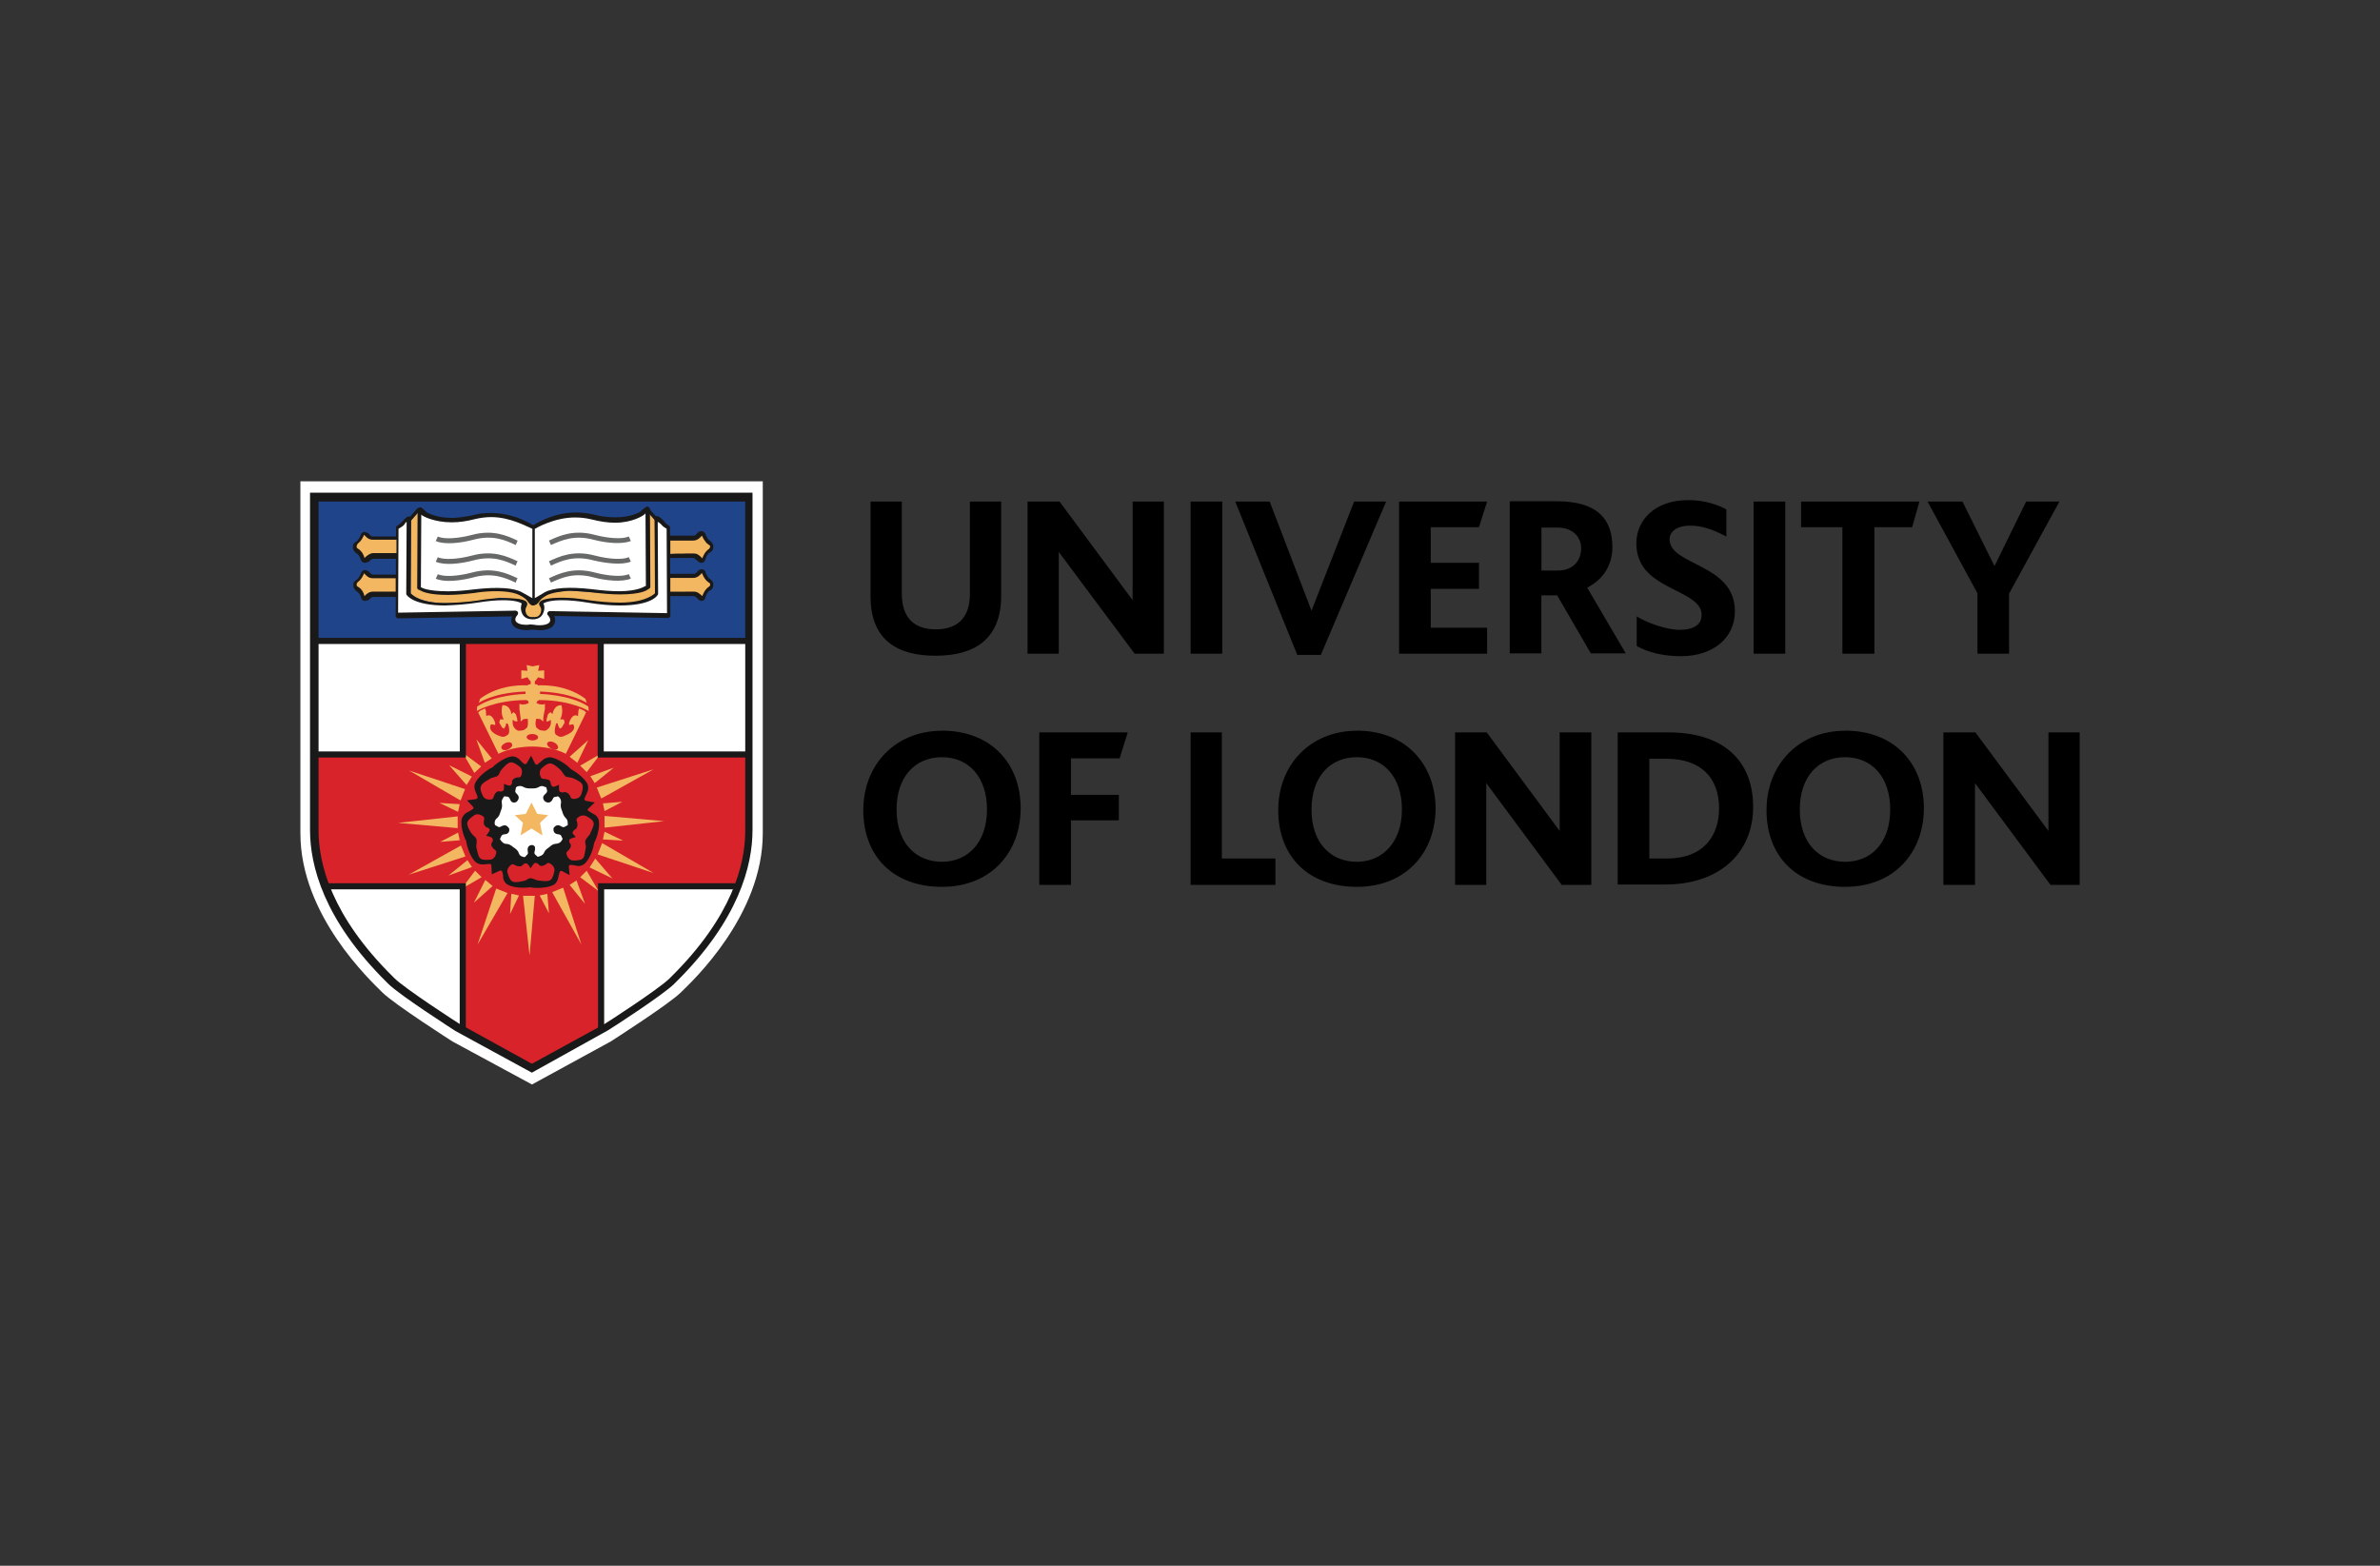 <svg xmlns="http://www.w3.org/2000/svg" viewBox="0 0 304 200"><rect x="0" y="0" width="304" height="200" fill="#333333" stroke="none"/><path fill="#fff" fill-rule="evenodd" d="m67.94 138.52-10.15-5.49s-7.46-4.77-8.96-6.27c-1.5-1.5-10.46-9.84-10.46-20.31V61.48h59.06v44.97c0 10.46-8.96 18.86-10.46 20.31-1.5 1.5-8.96 6.27-8.96 6.27l-10.05 5.49Z"/><path fill="#1f4489" fill-rule="evenodd" d="M40.17 81.84h55.49V63.5H40.17v18.34Z"/><path fill="#fff" fill-rule="evenodd" d="M95.66 81.84H40.17v26.58l.47 1.76.78 2.69 1.09 2.49 1.3 2.23 1.61 2.43 1.45 1.87 1.66 1.87 1.5 1.5 2.49 1.92 2.33 1.66 3 2.07 10.05 5.49 10.15-5.6 1.92-1.24 1.71-1.14 1.71-1.19 1.04-.73 1.4-1.19 1.14-1.24 1.04-1.14 1.09-1.24 1.09-1.45.98-1.4 1.19-1.92.62-1.14.73-1.45.57-1.45.78-2.59.47-3.32.16-25.13Z"/><path fill="#d8232a" fill-rule="evenodd" d="M59.14 81.84h17.61v14.51h18.81v11.6l-.47 2.54-.41 1.35-.67 1.3h-17.3v18.34l-9.01 4.92-8.6-4.71v-18.55H41.59l-.88-2.49-.52-1.76V96.3H59.1V81.85h.05Z"/><path fill="#1a1919" fill-rule="evenodd" d="M40.17 82.26h55.38v-.78H40.17v.78Z"/><path fill="#1a1919" fill-rule="evenodd" d="M40.69 64.07v42.02c0 4.25 1.66 10.93 9.48 18.65l.21.21c1.35 1.35 8.24 5.8 8.34 5.85l9.22 5.08 9.27-5.08c.05 0 6.94-4.46 8.29-5.8l.21-.21c7.82-7.72 9.48-14.4 9.48-18.65V64.07h-54.5Zm27.25 72.95-9.79-5.34c-.31-.21-7.1-4.56-8.55-6.01l-.21-.21c-8.08-7.98-9.79-14.97-9.79-19.43v-43.1h56.52v43.1c0 4.46-1.71 11.45-9.79 19.43l-.21.21c-1.4 1.4-8.19 5.8-8.5 5.96l-9.69 5.39Z"/><path fill="#1a1919" fill-rule="evenodd" d="m62.81 111.68 1.04-.47s.21-.05.26.05c.05.1.16.41.16.78s.26.83.62.98c.98.52 2.59.36 2.85.31.26.1 1.87.21 2.9-.26.41-.21.62-.62.67-.98s.16-.62.21-.78c.05-.1.26-.05.26-.05l.98.52-.1-1.09s0-.21.16-.21c.1 0 .41 0 .78.1s.83 0 1.14-.31c.78-.78 1.14-2.33 1.14-2.59.16-.21.78-1.71.62-2.8-.05-.41-.36-.78-.73-.93-.31-.16-.57-.36-.67-.41-.1-.1.05-.26.05-.26l.83-.78-1.14-.21s-.21-.1-.21-.21c.05-.1.16-.41.31-.73.21-.36.26-.78.1-1.19-.47-.98-1.92-1.81-2.12-1.92-.16-.21-1.4-1.3-2.54-1.5-.41-.05-.83.1-1.14.41-.26.26-.52.41-.62.52-.1.05-.26-.1-.26-.1l-.52-1.04-.57.98s-.16.16-.26.1-.36-.26-.57-.52c-.21-.26-.67-.52-1.09-.47-1.09.16-2.33 1.24-2.43 1.4-.26.05-1.66.93-2.18 1.92-.21.36-.16.83 0 1.19.16.31.26.62.26.73.05.1-.21.21-.21.21l-1.14.16.78.83s.1.21 0 .26-.36.26-.67.41c-.31.1-.67.47-.78.88-.21 1.09.41 2.59.57 2.8 0 .26.36 1.87 1.14 2.64.31.31.78.41 1.14.36s.67-.05.78-.05c.16 0 .16.26.16.26l.05 1.04Z"/><path fill="#fff" fill-rule="evenodd" d="M67.89 107.95s-.36 0-.47.36.16.67-.1.88-.16.36-.52.26-.47-.26-.57-.57c-.1-.26-.36-.47-.67-.67-.31-.26-.57-.41-.83-.41-.31 0-.47-.1-.73-.41-.21-.31-.16-.1 0-.52s.52-.21.83-.41c.31-.21.21-.62.21-.62s-.26-.47-.62-.41c-.36 0-.57.36-.83.16s-.36-.05-.41-.41c0-.36.1-.52.36-.73.21-.21.31-.47.41-.83.16-.36.21-.62.16-.93-.05-.31-.05-.47.16-.78.21-.31.05-.16.47-.16s.36.47.62.67c.31.21.62 0 .62 0s.36-.31.26-.67-.52-.47-.41-.78-.05-.36.26-.52c.36-.1.57-.05.83.1s.57.16.93.16.67 0 .93-.16.52-.21.78-.05c.36.1.16 0 .31.41.1.41-.31.47-.47.83-.1.36.21.62.21.62s.41.31.73.05c.31-.21.26-.62.57-.62s.31-.21.57.1c.21.31.21.52.16.78-.05.26 0 .57.16.93.1.36.21.62.41.83s.31.36.31.73.05.16-.31.41c-.36.26-.57-.16-.93-.16s-.57.36-.57.36-.1.47.21.67c.31.21.67.05.78.36.1.31.26.26.05.57s-.41.36-.73.41c-.31 0-.57.16-.83.41-.31.21-.57.41-.67.67s-.26.41-.62.52-.1.1-.47-.16 0-.57-.1-.93c.05-.31-.41-.36-.41-.36"/><path fill="#f4b761" fill-rule="evenodd" d="m68 85.11-.73-.16.1.73-.78-.05v1.09l.78-.21.26.36.16.16v.36s-.31 0-.41.16c0 0-3.37-.31-6.06 1.71l-.16.52s1.76-1.3 5.96-1.45v.31s-3.83.05-6.17 1.61l-.05.57s2.18-1.35 6.17-1.4h.21l.21.16.05.21-.36.16-.47.05-.36-.1v.67l.1.78.05.41v.41l.36-.31.41-.05.16.05v.41c.05.26-.1.67-.1.67l-.41.31s-.62.16-.83.05c-.41-.21-.62-.62-.62-1.04 0-.57.16-.21.16-.21l.26.1h.21l-.05-.36-.16-.57-.31-.26-.26.26s-.1-1.19-1.14-1.14c0 0-.31.98.16 1.81h-.47l-.1.41.36.62.26.16.21-.41.05-.26s.1-.05.21.05c.1.1.36 1.14 0 1.4s-.57.31-.88.21c-.31-.1-1.55-.52-1.35-1.35l.1-.21.31.05.21.05v-.26s-.36-1.35-1.14-.88l-.05-.67-.1-.31-.67.31-.21.21 2.59 5.28s1.61-.93 4.3-.93 4.3.93 4.3.93l2.59-5.28-.21-.21-.67-.31-.1.31-.05.67c-.78-.47-1.14.88-1.14.88v.26l.21-.05.31-.05.1.21c.21.83-1.09 1.19-1.4 1.35-.31.1-.52.05-.88-.21s-.05-1.3 0-1.4c.1-.16.21-.05.21-.05l.05.26.21.41.26-.16.36-.62-.1-.41h-.47c.47-.83.16-1.81.16-1.81-.98-.05-1.14 1.14-1.14 1.14l-.26-.26-.31.26-.16.57-.05.36h.16l.26-.1s.16-.36.16.21c0 .47-.26.83-.62 1.04-.26.1-.83-.05-.83-.05l-.41-.31s-.16-.41-.1-.67.05-.41.05-.41l.16-.05.41.05.36.31v-.41l.05-.41.16-.78v-.67l-.26.1-.47-.05-.36-.16.1-.21.21-.16h.21c4.04.05 6.17 1.4 6.17 1.4l-.05-.57c-2.33-1.55-6.17-1.61-6.17-1.61v-.31c4.14.16 5.96 1.45 5.96 1.45l-.16-.52c-2.69-2.02-6.06-1.71-6.06-1.71s.05.16 0 0-.41-.16-.41-.16v-.36l.16-.16.26-.36.78.21v-1.09l-.78.05.16-.73c-.05 0-.83.16-.83.16Zm8.03 24.55 2.18 2.54-2.9-1.4.73-1.14Zm.2-9.06 7.25-2.33L76.8 102l-.57-1.4Zm.99 3.62 7.62.67-7.62.83v-1.5Zm-.31 3.47 6.58 3.83-7.15-2.38.57-1.45Zm.1-5.07 2.49-.21-2.28 1.19-.21-.98Zm.21 3.62 2.38 1.14-2.59-.16.21-.98Zm-17.77 3.16-7.25 2.33 6.68-3.73.57 1.4Zm-.99-3.62-7.62-.67 7.62-.83v1.5Zm.37-3.53-6.58-3.83 7.15 2.38-.57 1.45Zm-.11 5.08-2.49.21 2.28-1.19.21.98Zm-.21-3.63-2.38-1.14 2.59.16-.21.98Zm13.42 9.69 2.33 7.25-3.73-6.68 1.4-.57Zm-3.62 1.04-.67 7.62-.83-7.62h1.5Zm-3.48-.36L61 120.65l2.38-7.15 1.45.57Zm5.08.1.21 2.49-1.19-2.28.98-.21Zm-3.62.21-1.14 2.38.16-2.59.98.21Zm-4.77-2.33-2.59 1.5 1.76-2.33.83.83Zm-1.24-1.3-3 1.09 2.43-1.97.57.88Zm2.64 2.43-2.38 2.12 1.45-2.9.93.78Zm12.02-1.96 1.5 2.59-2.33-1.76.83-.83Zm-1.3 1.24 1.09 3-1.97-2.43.88-.57Zm.47-14.66 2.59-1.5-1.76 2.33-.83-.83Zm1.29 1.35 3-1.09-2.43 1.97-.57-.88Zm-2.64-2.49 2.38-2.12-1.4 2.9-.98-.78Zm-12.17 2.07-1.5-2.59 2.38 1.76-.88.83Zm1.34-1.29-1.09-3 1.97 2.43-.88.57Zm-2.33 2.84-2.23-2.54 2.9 1.45-.67 1.09Zm8.29 2.23-.73 1.45-1.4.16 1.04.98-.31 1.61 1.4-.88 1.4.88-.31-1.61 1.04-.98-1.4-.16-.73-1.45Z"/><path fill="#1a1919" fill-rule="evenodd" d="M59.5 96.76H40.18v-.78h18.55V81.84h.78v14.92Zm36.06 0H76.34V81.84h.78v14.14h18.44v.78Zm-18.39 34.76h-.78v-18.7h17.72v.78H77.17v17.93Zm-17.67.21h-.78V113.6H41.78v-.78H59.5v18.91Z"/><path fill="#f4b761" fill-rule="evenodd" d="m53.54 65-1.04 1.04-.05 9.79s.83.98 3.63 1.19c2.8.21 7.77-.67 7.77-.67l2.49.21.67.31-.05.62.1.83.47.57 1.24-.05.41-.57v-.93l-.05-.41 1.04-.41.83-.1 2.54.05 2.43.47 3.16.16s1.92-.1 2.8-.31c.83-.26 1.45-.57 1.45-.57l.31-.41-.05-9.48-1.09-1.3-.1 2.28.16 6.99-.05.88-1.19.47-5.03.05-3.78-.26-2.02.21-1.45.57L68 77l-1.92-1.35-2.85-.36-5.91.52-2.43-.05-1.55-.62c.16 0 .21-10.1.21-10.1Z"/><path fill="#1a1919" fill-rule="evenodd" d="M68.05 77.33c-.05 0-.16 0-.21-.05-.57-.41-.26-.62-1.45-1.24-.78-.41-2.02-.52-3-.52-.78 0-1.71.05-2.69.21-1.3.16-2.49.26-3.52.26-2.64 0-3.42-.52-3.47-.57l-.26-.1a.3.3 0 0 1-.16-.26l.05-9.95c0-.16.16-.31.31-.31.05 0 .16.05.21.05.36.31.57.52.62.57.16.1 1.3.73 3.21.73.88 0 1.81-.16 2.8-.36.73-.21 1.45-.26 2.23-.26 3.16 0 5.44 1.61 5.54 1.66.1.05.16.16.16.26v9.58c-.05.16-.21.31-.36.31"/><path fill="#1a1919" fill-rule="evenodd" d="M68.2 77.33c-.16 0-.31-.16-.31-.31v-9.64c0-.1.05-.21.16-.26s2.43-1.66 5.54-1.66c.78 0 1.5.1 2.23.26.98.26 1.92.36 2.8.36 1.92 0 3.06-.62 3.26-.78 0-.05.21-.26.62-.52.1-.1.21-.1.31-.05s.16.16.21.26l.05 9.95c0 .1-.05.21-.16.26l-.26.16c-.05.05-.83.57-3.47.57-1.04 0-2.23-.1-3.52-.26-.88-.1-1.81-.16-2.69-.21-.93 0-2.54.26-3.11.57-1.09.62-.78.73-1.35 1.19-.16.05-.26.1-.31.1m-21.6-.56c-.26 0-.47-.21-.47-.41-.05-.16-.21-.62-.52-.78-.31-.21-.52-.52-.47-.88v-.1c0-.21.16-.36.47-.57.26-.21.47-.67.52-.83.1-.31.41-.47.73-.31.05.05.16.05.21.1.1.05.16.16.21.21.16.16.21.21.41.21h3.11c.16 0 .31.16.31.31v2.23c0 .16-.1.31-.31.31h-3.11c-.21 0-.31.1-.57.36l-.05.05c-.16 0-.31.1-.47.1m0-4.87c-.26 0-.47-.21-.52-.41-.05-.16-.21-.62-.52-.78-.31-.21-.52-.52-.47-.88v-.1c0-.21.16-.41.47-.57.26-.21.47-.67.52-.83.1-.31.41-.47.73-.31.05.05.16.05.21.1.1.05.16.16.21.21.16.16.21.21.41.21h3.16c.1 0 .16.05.21.1.05.05.1.16.1.21v2.23c0 .16-.16.31-.31.31h-3.11c-.21 0-.31.1-.57.36l-.05.05c-.16 0-.31.1-.47.1m43.05 4.87c-.16 0-.31-.05-.47-.21l-.05-.05c-.26-.26-.36-.36-.57-.36h-3.11c-.16 0-.31-.16-.31-.31V73.6c0-.16.16-.31.31-.31h3.16c.21 0 .26-.05.41-.21.05-.05.1-.16.21-.21.21-.21.57-.21.78 0 .05.05.1.1.1.21.05.16.26.67.52.83.26.21.41.36.47.57v.1c.05.36-.1.73-.47.88-.31.16-.47.67-.52.83-.05.26-.21.47-.47.47m-.04-4.87c-.16 0-.31-.05-.47-.21l-.05-.05c-.31-.26-.41-.36-.57-.36H85.4c-.16 0-.31-.16-.31-.31v-2.23c0-.1.05-.16.1-.21s.16-.1.21-.1h3.16c.21 0 .26-.05.41-.21.05-.05.1-.16.21-.21.21-.21.57-.21.78 0 .05.05.1.1.16.21.05.16.26.67.52.83.26.21.41.41.47.57v.1c.05.36-.1.73-.47.88-.31.16-.47.62-.52.83-.05.21-.21.47-.52.47"/><path fill="#1a1919" fill-rule="evenodd" d="M68.88 80.49c-.36 0-.62-.05-.62-.05h-.36c-.21 0-.36.05-.57.05-1.71 0-2.02-.78-2.02-1.24 0-.16 0-.36.1-.52l-14.56.26c-.1 0-.16-.05-.21-.1a.406.406 0 0 1-.1-.21l.05-11.29c0-.1.1-.26.21-.26 0 0 .16-.1.47-.41.47-.52.78-.73.83-.73.1-.05.21 0 .31.05s.1.16.1.26v.26l-.05 9.22c.21.21 1.14 1.24 4.25 1.24 1.14 0 2.8-.1 4.3-.31 1.14-.21 2.28-.31 3.37-.31 2.38 0 2.8.36 2.9.52.05.1.1.21.05.36l-.1.26c-.05.1-.21.36 0 .88.16.31.47.41.73.41h.31c.26 0 .57-.1.73-.41.26-.52.05-.83.05-.83l-.16-.31c-.05-.1-.05-.26.05-.36.1-.16.52-.57 2.9-.57.93 0 2.07.1 3.37.31 1.5.21 2.85.31 3.99.31 3.06 0 4.25-.98 4.46-1.19l-.05-9.53c0-.1.05-.21.1-.26.1-.05.21-.1.31-.05.05 0 .47.21.88.73.31.36.47.41.47.41.1.05.21.16.21.26v.26l.05 11.03c0 .1-.05.16-.1.21s-.16.1-.21.1l-14.51-.26c.05.16.1.31.1.52 0 .52-.31 1.3-2.02 1.3"/><path fill="#fff" fill-rule="evenodd" d="M66.7 75.68c.1.05.31.16 1.3.73v-8.86c-.78-.31-2.8-1.5-5.28-1.5-.67 0-1.4.1-2.07.26-.98.26-1.97.41-2.95.41-2.23 0-3.73-.78-3.89-.98l-.05 9.27.1.05c.05.05.93.47 3.37.47.98 0 2.18-.1 3.47-.26 2.8-.31 4.92-.21 6.01.41"/><path fill="#f4b761" fill-rule="evenodd" d="M45.56 74.54v.1c0 .05-.05.21.16.31.52.26.78.88.83 1.19.31-.31.62-.57 1.09-.57h2.9v-1.71h-2.9c-.52 0-.78-.26-.98-.47l-.16-.16c-.1.26-.36.83-.83 1.14 0 .05-.05.1-.1.16m-.01-4.86v.1c0 .05-.05.21.16.31.52.31.78.88.83 1.19.36-.31.62-.57 1.09-.62h3v-1.71h-3c-.52 0-.78-.26-.98-.47l-.16-.16c-.1.26-.36.83-.83 1.14 0 .1-.05.16-.1.21"/><path fill="#676968" fill-rule="evenodd" d="M65.87 69.62c-1.3-.62-2.95-1.35-5.44-.67-1.55.41-3.63.67-4.77.16l.26-.57c.83.36 2.54.26 4.35-.21 2.69-.73 4.51.1 5.85.73l-.26.57Zm0 2.64c-1.3-.62-2.95-1.35-5.44-.67-1.55.41-3.63.67-4.77.16l.26-.57c.83.36 2.54.26 4.35-.21 2.69-.73 4.51.1 5.85.73-.05 0-.26.57-.26.57Zm0 2.17c-1.3-.62-2.95-1.35-5.44-.67-1.55.41-3.63.67-4.77.16l.26-.57c.83.36 2.54.26 4.35-.21 2.69-.73 4.51.1 5.85.73-.05 0-.26.57-.26.57Z"/><path fill="#fff" fill-rule="evenodd" d="M68.31 67.54v8.86c.93-.52 1.14-.67 1.24-.73 1.14-.62 3.21-.73 6.06-.41 1.3.16 2.43.26 3.47.26 2.38 0 3.26-.62 3.26-.62l.16-.05-.05-9.27-.05.05c-.16.21-1.61 1.14-3.83 1.14-.98 0-1.97-.16-2.95-.41-.67-.16-1.35-.26-2.07-.26-2.75-.05-5.23 1.45-5.23 1.45"/><path fill="#f4b761" fill-rule="evenodd" d="M87.53 75.57h1.09c.47 0 .73.26 1.09.57.1-.31.36-.88.83-1.19.21-.1.16-.31.16-.31v-.1c-.05-.05-.1-.1-.21-.16-.47-.31-.73-.93-.83-1.19l-.16.16c-.21.21-.47.47-.98.47h-2.9v1.76h1.92m-.01-4.88h1.09c.47 0 .73.26 1.09.62.1-.31.36-.88.83-1.19.16-.1.16-.31.16-.31v-.1c-.05-.05-.1-.1-.21-.16-.47-.31-.73-.93-.83-1.14l-.16.16c-.21.21-.47.47-.98.47h-2.9v1.71c.52-.05 1.19-.05 1.92-.05"/><path fill="#fff" fill-rule="evenodd" d="M68.31 79.82c.05 0 .26.05.57.05.52 0 1.4-.1 1.4-.67 0-.31-.26-.57-.26-.57-.1-.1-.16-.21-.1-.36.05-.1.16-.21.31-.21l14.97.26-.05-10.78c-.16-.1-.47-.26-.67-.52-.16-.16-.26-.26-.47-.36l.05 9.17c0 .05 0 .1-.05.16-.1.16-.88 1.35-4.82 1.35-1.19 0-2.54-.1-4.09-.36-1.24-.21-2.38-.31-3.32-.31-1.5 0-2.12.26-2.38.41.1.16.26.62-.05 1.3-.21.47-.67.73-1.3.73-.67 0-1.14-.26-1.35-.73-.26-.57-.16-1.04-.05-1.3-.26-.16-.88-.41-2.38-.41-.93 0-2.02.1-3.32.31-1.35.21-2.69.31-4.09.36-3.89 0-4.82-1.19-4.92-1.35-.05-.05-.05-.1-.05-.16l.05-9.17c-.16.1-.21.21-.31.36-.21.26-.57.41-.73.52v.1l-.05 10.62L65.87 78c.16 0 .31.16.31.31 0 .1-.05.21-.1.26 0 0-.26.26-.26.57.05.57.93.67 1.4.67.31 0 .52-.05.52-.05l.57.05Z"/><path fill="#676968" fill-rule="evenodd" d="m70.38 69.62-.26-.57c1.35-.62 3.16-1.45 5.85-.73 1.81.47 3.52.57 4.35.21l.26.57c-1.14.47-3.21.26-4.77-.16-2.49-.67-4.09.1-5.44.67m.01 2.65-.26-.57c1.35-.62 3.16-1.45 5.85-.73 1.81.47 3.52.57 4.35.21l.26.57c-1.14.47-3.21.21-4.77-.16-2.49-.67-4.09.05-5.44.67m.01 2.18-.26-.57c1.35-.62 3.16-1.45 5.85-.73 1.81.47 3.52.57 4.35.21l.26.57c-1.14.47-3.21.26-4.77-.16-2.49-.67-4.09.05-5.44.67"/><path fill="#1a1919" fill-rule="evenodd" d="m52.5 66.51-.31-.31 1.19-1.35.31.31-1.19 1.35Zm31.19 0-1.19-1.35.31-.31L84 66.2l-.31.31Z"/><path fill="#d8232a" fill-rule="evenodd" d="M64.37 100.13s.62.26.78.21.26-.31.26-.31v-.31s.16-.21.26-.26c.1-.1.36-.16.52-.16s.21 0 .31-.1.41-.88-.16-1.3-.98-.67-1.4-.41-.83.78-.93.88-.31.73-.47.73c0 .1-.83.26-.93.36-.1.1-.73.36-1.04.73s-.21.83.1 1.45c.26.62 1.09.52 1.24.41.1-.1.1-.16.16-.31.05-.16.16-.36.26-.47s.21-.16.31-.21l.31.05s.26 0 .36-.16c.1-.16.05-.83.05-.83m7.05.11s-.05.67.05.83c.1.16.41.16.41.16l.31-.05s.21.05.36.16c.1.1.26.26.31.41s.05.21.21.26c.16.1.98.1 1.19-.57.21-.62.31-1.14-.05-1.45-.36-.31-.98-.57-1.14-.62-.16-.05-.78-.1-.83-.21-.1 0-.52-.73-.62-.78-.1-.1-.57-.57-1.04-.78-.41-.21-.83.05-1.35.52s-.16 1.19-.05 1.3c.16.1.21.05.36.1.16 0 .41.05.52.1.16.05.26.26.26.26l.05.31s.1.26.26.31c.21.05.78-.26.78-.26m-9.31 6.53s.41-.52.47-.73c0-.16-.26-.31-.26-.31l-.26-.1s-.16-.21-.21-.31a.92.92 0 0 1 0-.52c0-.16.05-.21 0-.36s-.73-.67-1.3-.26-.93.73-.83 1.19c.1.47.47 1.04.57 1.14.05.1.57.52.57.67.1.05 0 .88 0 1.04.05.16.16.83.36 1.24s.73.41 1.4.36c.67-.05.83-.88.78-1.04s-.1-.16-.21-.26c-.16-.1-.26-.26-.36-.41-.05-.1-.05-.36-.05-.36l.16-.26s.1-.26-.05-.41c-.16-.21-.78-.31-.78-.31m5.7 4.15s-.36-.57-.52-.62c-.16-.05-.41.1-.41.1l-.21.21s-.21.1-.36.05c-.16 0-.36-.05-.52-.16-.16-.05-.16-.1-.31-.1s-.83.52-.62 1.14c.21.67.41 1.09.88 1.14.47.05 1.14-.16 1.24-.16.16 0 .67-.41.78-.31.1-.1.83.26.98.26s.83.16 1.3.05c.47-.05.62-.52.78-1.19s-.57-1.09-.73-1.09-.21.05-.31.16c-.16.1-.31.16-.47.21-.16.05-.36-.05-.36-.05l-.21-.21s-.26-.16-.41-.1c-.21.1-.52.67-.52.67m5.75-3.99s-.67.16-.78.31 0 .41 0 .41l.16.26s0 .26-.05.36c-.1.16-.21.31-.31.41-.1.1-.16.1-.21.26-.05.16.21.98.88.98s1.19-.05 1.35-.47c.16-.41.21-1.14.26-1.24 0-.16-.16-.78-.05-.83-.05-.1.52-.73.57-.83.05-.16.36-.73.47-1.19.05-.47-.31-.78-.93-1.09s-1.19.21-1.24.36c-.05.16 0 .21.05.36s.05.36.05.52c-.05.1-.1.26-.16.36l-.26.16s-.21.21-.21.36c-.05.05.41.52.41.52m-9.48-11.33c-.1-.21.16-.52.52-.67s.78-.1.83.16c.1.21-.16.52-.52.67-.36.16-.73.1-.83-.16m3.21-1.4c0-.26.31-.41.73-.41s.73.21.73.41c0 .26-.36.41-.73.41-.36 0-.73-.21-.73-.41m2.64.73c.1-.21.52-.26.88-.05.36.16.57.52.47.73-.1.21-.47.26-.83.05-.41-.21-.62-.52-.52-.73"/><path d="m144.67 76.66-9.33-12.59h-4.09V83.5h3.99v-13l9.69 13h3.73V64.07h-3.99v12.59zM199.22 106.14l-9.32-12.59h-4.04v19.48h3.98v-13l9.64 13h3.78V93.55h-4.04v12.59zM152.08 64.07h4.04V83.5h-4.04zM119.49 83.76c4.82 0 8.39-1.97 8.39-7.67V64.07h-3.99v11.76c0 3.26-1.76 4.56-4.35 4.56s-4.35-1.3-4.35-4.56V64.07h-3.99v12.02c-.05 5.7 3.47 7.67 8.29 7.67ZM235.33 83.5h4.09V67.34h4.82l.93-3.27h-15.12v3.27h5.28V83.5zM168.71 83.65l8.34-19.58h-4.09l-5.44 13.94-5.34-13.94h-4.4l7.92 19.58h3.01zM217.35 78.53c0 1.5-1.4 1.92-2.8 1.92-1.71 0-4.14-.88-5.49-1.71v3.78c1.4.78 3.32 1.3 5.65 1.3 3.99 0 6.89-2.23 6.89-5.75 0-6.11-8.34-5.8-8.34-9.17 0-1.14 1.14-1.76 2.59-1.76 1.61 0 3 .52 4.66 1.4v-3.47c-1.14-.62-2.8-1.19-4.87-1.19-4.3 0-6.63 2.59-6.63 5.54 0 1.5.52 2.59 1.24 3.47 2.38 2.64 7.1 3.11 7.1 5.65ZM120.32 93.34c-5.91 0-10.05 4.3-10.05 10.15s3.78 9.79 10.05 9.79 10.05-4.4 10.05-10.05-3.73-9.9-10.05-9.9Zm0 16.74c-3.37 0-5.8-2.43-5.8-6.68s2.43-6.68 5.8-6.68 5.75 2.49 5.75 6.68-2.43 6.68-5.75 6.68ZM189.95 80.18h-7.2v-4.97h6.16v-3.32h-6.16v-4.55h6.16l1.04-3.27h-11.24V83.5h11.24v-3.32zM156.07 93.55h-3.99v19.48h10.83v-3.37h-6.84V93.55zM252.58 83.5h4.04v-7.67l6.43-11.76h-4.25l-4.04 8.24-4.09-8.24h-4.46l6.37 11.71v7.72zM235.69 93.34c-5.91 0-10.05 4.3-10.05 10.15s3.78 9.79 10.05 9.79 10.05-4.4 10.05-10.05-3.73-9.9-10.05-9.9Zm0 16.74c-3.37 0-5.8-2.43-5.8-6.68s2.43-6.68 5.8-6.68 5.75 2.49 5.75 6.68c0 4.25-2.43 6.68-5.75 6.68ZM202.74 75.06c2.12-1.09 3.21-2.95 3.21-5.18 0-3.57-1.92-5.85-7.1-5.85h-6.01v19.43h4.04v-7.41h2.02l4.3 7.41h4.46l-4.92-8.39Zm-3.78-2.18h-2.07v-5.49h2.07c1.87 0 3 1.14 3 2.64 0 1.66-1.09 2.85-3 2.85ZM213.11 93.55h-6.48v19.43h6.11c6.73 0 11.19-3.89 11.19-9.9s-3.89-9.53-10.83-9.53Zm-.21 16.11h-2.23V96.92h2.18c4.46 0 6.73 2.49 6.73 6.32 0 3.42-1.87 6.42-6.68 6.42ZM261.65 93.55v12.59l-9.33-12.59h-4.09v19.48h4.04v-13l9.64 13h3.73V93.55h-3.99zM223.99 64.07h4.04V83.5h-4.04zM173.32 93.34c-5.91 0-10.05 4.3-10.05 10.15s3.78 9.79 10.05 9.79 10.05-4.4 10.05-10.05c-.05-5.6-3.78-9.9-10.05-9.9Zm0 16.74c-3.37 0-5.8-2.43-5.8-6.68s2.43-6.68 5.8-6.68 5.75 2.49 5.75 6.68-2.49 6.68-5.75 6.68ZM132.75 113.03h4.04v-8.24h6.12v-3.26h-6.12v-4.66h6.22l1.04-3.32h-11.3v19.48z"/></svg>